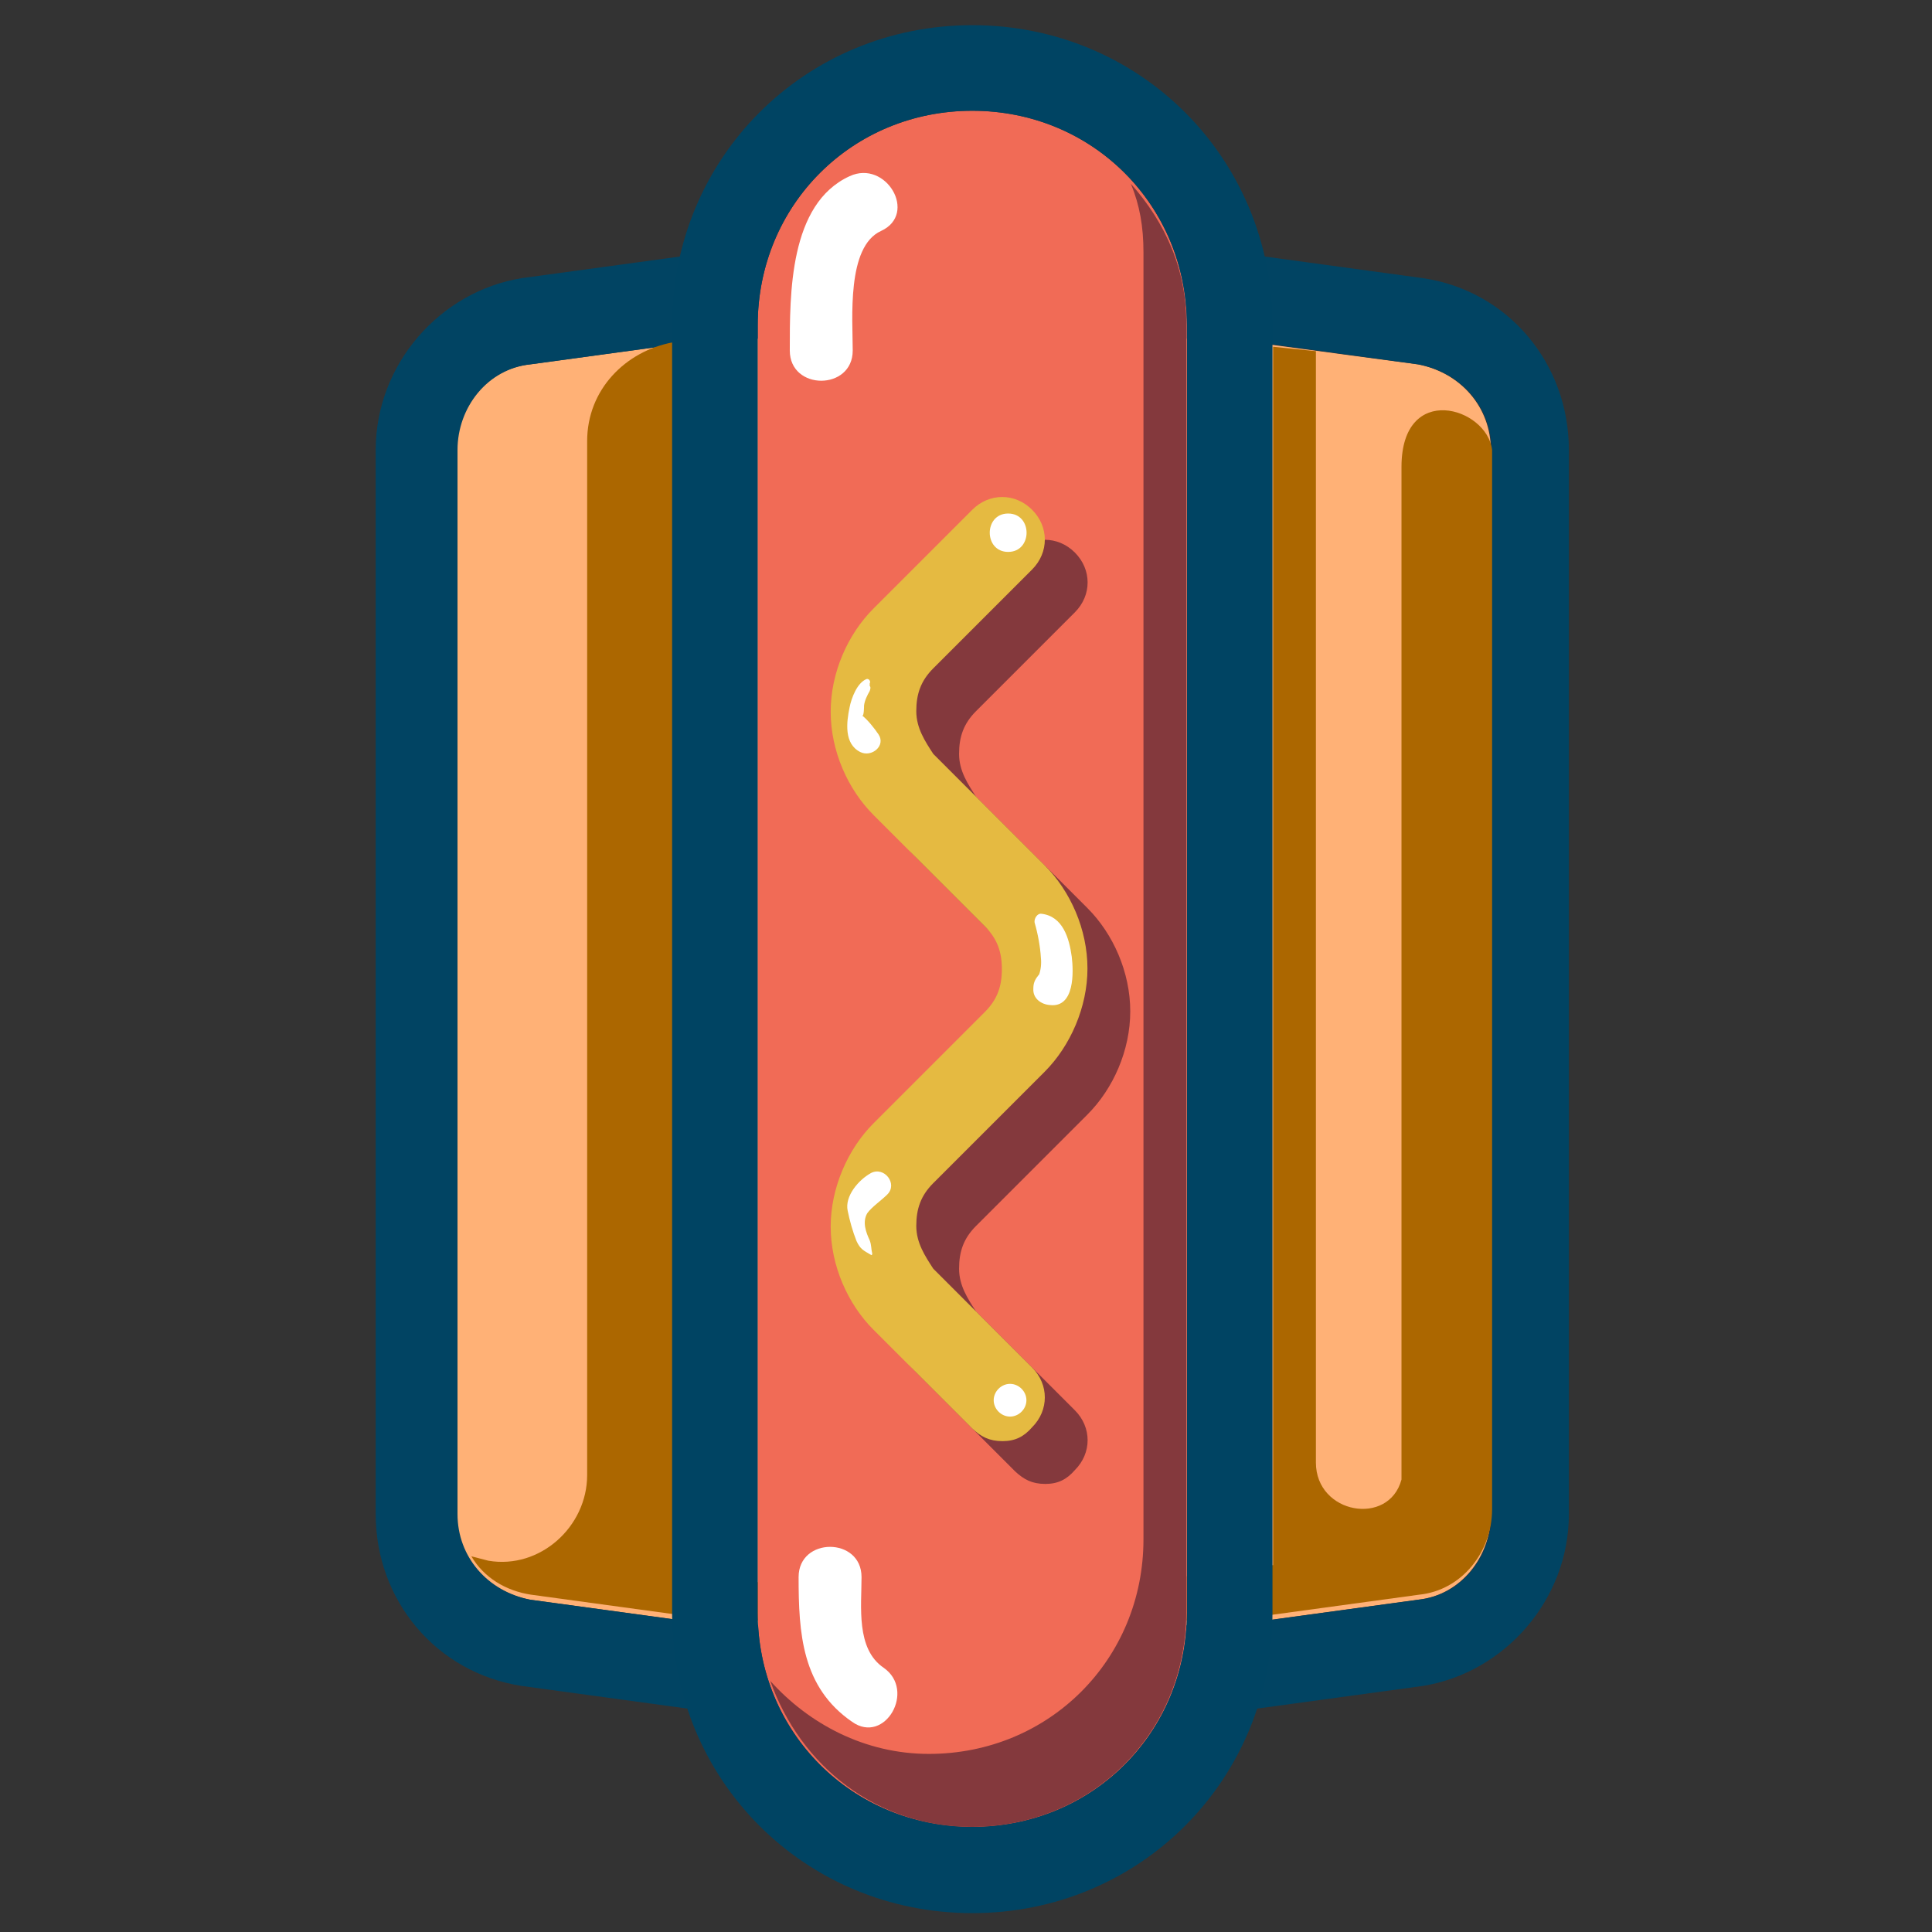<?xml version="1.0" encoding="UTF-8"?>
<!-- Generator: Adobe Illustrator 28.0.0, SVG Export Plug-In . SVG Version: 6.00 Build 0)  -->
<svg xmlns="http://www.w3.org/2000/svg" xmlns:xlink="http://www.w3.org/1999/xlink" version="1.1" id="hotdog" x="0px" y="0px" viewBox="0 0 307 307" style="enable-background:new 0 0 307 307;" xml:space="preserve">
<rect x="0" y="0" width="307" height="307" fill="#333333" stroke="none"/>
<style type="text/css">
	.st0{fill:#FFB176;}
	.st1{fill:#014463;}
	.st2{fill:#AC6700;}
	.st3{fill:#F16B56;}
	.st4{fill:#004463;}
	.st5{fill:#84393D;}
	.st6{fill:#E5BA41;}
	.st7{fill:#FFFFFF;}
</style>
<g id="hotdog_parts">
	<path class="st0" d="M194.7,53.8h-80.5l-30,4.1c-6.8,0.7-11.6,6.8-11.6,13.6v169.1c0,6.8,4.8,12.3,11.6,13.6l30,4.1h81.1l30-4.1   c6.8-0.7,11.6-6.8,11.6-13.6V71.5c0-6.8-4.8-12.3-11.6-13.6L194.7,53.8z"></path>
	<path class="st1" d="M195.4,272h-81.8h-0.7l-30-4.1c-13.6-2.1-23.2-13.6-23.2-27.3V71.5c0-13.6,10.2-25.2,23.2-27.3l30-4.1h0.7   h81.8h0.7l30,4.1c13.6,2,23.2,13.6,23.2,27.3v169.1c0,13.6-10.2,25.2-23.2,27.3l-30,4.1H195.4z M114.3,258.3h81.1l30-4.1   c6.8-0.7,11.6-6.8,11.6-13.6V71.5c0-6.8-4.8-12.3-11.6-13.6l-30-4.1h-81.1l-30,4.1c-6.8,0.7-11.6,6.8-11.6,13.6v169.1   c0,6.8,4.8,12.3,11.6,13.6L114.3,258.3z"></path>
	<path class="st2" d="M222.7,74.2v159.5v1.4c-2,7.5-13.6,5.5-13.6-2.7V55.8l-6.8-0.7v193.6l-21.1,2.7h-74.3v-197   c-7.5,1.4-13.6,7.5-13.6,15.7v164.3c0,8.2-7.5,15-15.7,13.6l-2.7-0.7c2,3.4,5.5,5.5,9.5,6.1l30,4.1h81.1l30-4.1   c6.8-0.7,11.6-6.8,11.6-13.6V71.5C236.3,64.7,222.7,60.6,222.7,74.2"></path>
	<path class="st3" d="M188.6,51.7c0-19.1-15-34.1-34.1-34.1c-19.1,0-34.1,15-34.1,34.1v204.5c0,19.1,15,34.1,34.1,34.1   c19.1,0,34.1-15,34.1-34.1V51.7z"></path>
	<path class="st4" d="M154.5,304c-26.6,0-47.7-21.1-47.7-47.7V51.7c0-26.6,21.1-47.7,47.7-47.7s47.7,21.1,47.7,47.7v204.5   C202.2,282.9,181.1,304,154.5,304 M154.5,17.6c-19.1,0-34.1,15-34.1,34.1v204.5c0,19.1,15,34.1,34.1,34.1c19.1,0,34.1-15,34.1-34.1   V51.7C188.6,32.6,173.6,17.6,154.5,17.6"></path>
	<path class="st5" d="M179.7,29.2c1.4,3.4,2,6.8,2,10.9v204.5c0,19.1-15,34.1-34.1,34.1c-10.2,0-19.1-4.8-25.2-11.6   c4.8,13.6,17,23.2,32,23.2c19.1,0,34.1-15,34.1-34.1V51.7C188.6,42.9,185.2,35.4,179.7,29.2"></path>
	<path class="st5" d="M166.1,235.8c-2.1,0-3.4-0.7-4.8-2l-15.7-15.7c-4.1-4.1-6.8-10.2-6.8-16.4c0-6.1,2.7-12.3,6.8-16.4l17.7-17.7   c2-2,2.7-4.1,2.7-6.8c0-2.7-0.7-4.8-2.7-6.8l-17.7-17.7c-4.1-4.1-6.8-10.2-6.8-16.4s2.7-12.3,6.8-16.4l15.7-15.7   c2.7-2.7,6.8-2.7,9.5,0c2.7,2.7,2.7,6.8,0,9.5l-15.7,15.7c-2,2-2.7,4.1-2.7,6.8s1.4,4.8,2.7,6.8l17.7,17.7   c4.1,4.1,6.8,10.2,6.8,16.4s-2.7,12.3-6.8,16.4l-17.7,17.7c-2,2-2.7,4.1-2.7,6.8c0,2.7,1.4,4.8,2.7,6.8l15.7,15.7   c2.7,2.7,2.7,6.8,0,9.5C169.5,235.1,168.1,235.8,166.1,235.8"></path>
	<path class="st6" d="M159.3,229c-2.1,0-3.4-0.7-4.8-2l-15.7-15.7c-4.1-4.1-6.8-10.2-6.8-16.4c0-6.1,2.7-12.3,6.8-16.4l17.7-17.7   c2-2,2.7-4.1,2.7-6.8c0-2.7-0.7-4.8-2.7-6.8l-17.7-17.7c-4.1-4.1-6.8-10.2-6.8-16.4s2.7-12.3,6.8-16.4L154.5,81   c2.7-2.7,6.8-2.7,9.5,0c2.7,2.7,2.7,6.8,0,9.5l-15.7,15.7c-2,2-2.7,4.1-2.7,6.8s1.4,4.8,2.7,6.8l17.7,17.7   c4.1,4.1,6.8,10.2,6.8,16.4c0,6.1-2.7,12.3-6.8,16.4l-17.7,17.7c-2,2-2.7,4.1-2.7,6.8s1.4,4.8,2.7,6.8l15.7,15.7   c2.7,2.7,2.7,6.8,0,9.5C162.7,228.3,161.3,229,159.3,229"></path>
</g>
<path class="st7" d="M160.2,81.6c-3.9,0-3.9,6.1,0,6.1C164.1,87.7,164.1,81.6,160.2,81.6z"></path>
<path class="st7" d="M160.5,219.9c-1.4,0-2.6,1.2-2.6,2.6c0,1.4,1.2,2.6,2.6,2.6c1.4,0,2.6-1.2,2.6-2.6S161.9,219.9,160.5,219.9z"></path>
<path class="st7" d="M170.3,152c-0.4-2.9-1.4-6.4-4.8-6.8c-0.7-0.1-1.2,0.8-1.1,1.4c0.5,1.7,0.9,3.8,1,5.6c0.1,0.9,0,1.9-0.3,2.7  c0-0.1-0.4,0.5-0.1,0.1c-0.6,0.7-0.8,1.3-0.8,2.1c-0.1,1.6,1.3,2.5,2.6,2.6C170.8,160.2,170.6,154.4,170.3,152z"></path>
<path class="st7" d="M139.6,116.7c-0.6-0.9-1.7-2.3-2.6-3c0.3,0.2,0.3-1.5,0.3-1.6c0.1-0.8,0.5-1.6,0.9-2.3c0.1-0.3,0.2-0.6,0-0.8  c0-0.1,0-0.2,0-0.4c0.2-0.3-0.1-0.8-0.5-0.7c-1.5,0.6-2.4,3-2.7,4.5c-0.5,2.4-0.9,5.8,1.7,7.1C138.5,120.4,140.8,118.5,139.6,116.7z  "></path>
<path class="st7" d="M141,189.8c1.7-1.7-0.5-4.5-2.6-3.4c-2,1.1-4.2,3.7-3.7,6c0.3,1.5,0.8,3.3,1.4,4.8c0.6,1.3,1.1,1.5,2.3,2.2  c0.1,0.1,0.2,0,0.2-0.2c-0.2-0.8-0.1-1.3-0.4-2.1c-0.6-1.3-1.2-2.9-0.4-4.3C138.5,191.8,140,190.8,141,189.8z"></path>
<path class="st7" d="M135,28c-9.6,4.4-9.5,18.7-9.5,27.7c0,6.4,10,6.4,10,0c0-5-1-16.5,4.5-19C145.9,34,140.8,25.3,135,28z"></path>
<path class="st7" d="M140.4,265c-4.4-3-3.5-9.7-3.5-14.4c0-6.4-10-6.4-10,0c0,8.9,0.5,17.5,8.5,23  C140.6,277.3,145.6,268.6,140.4,265z"></path>
</svg>
